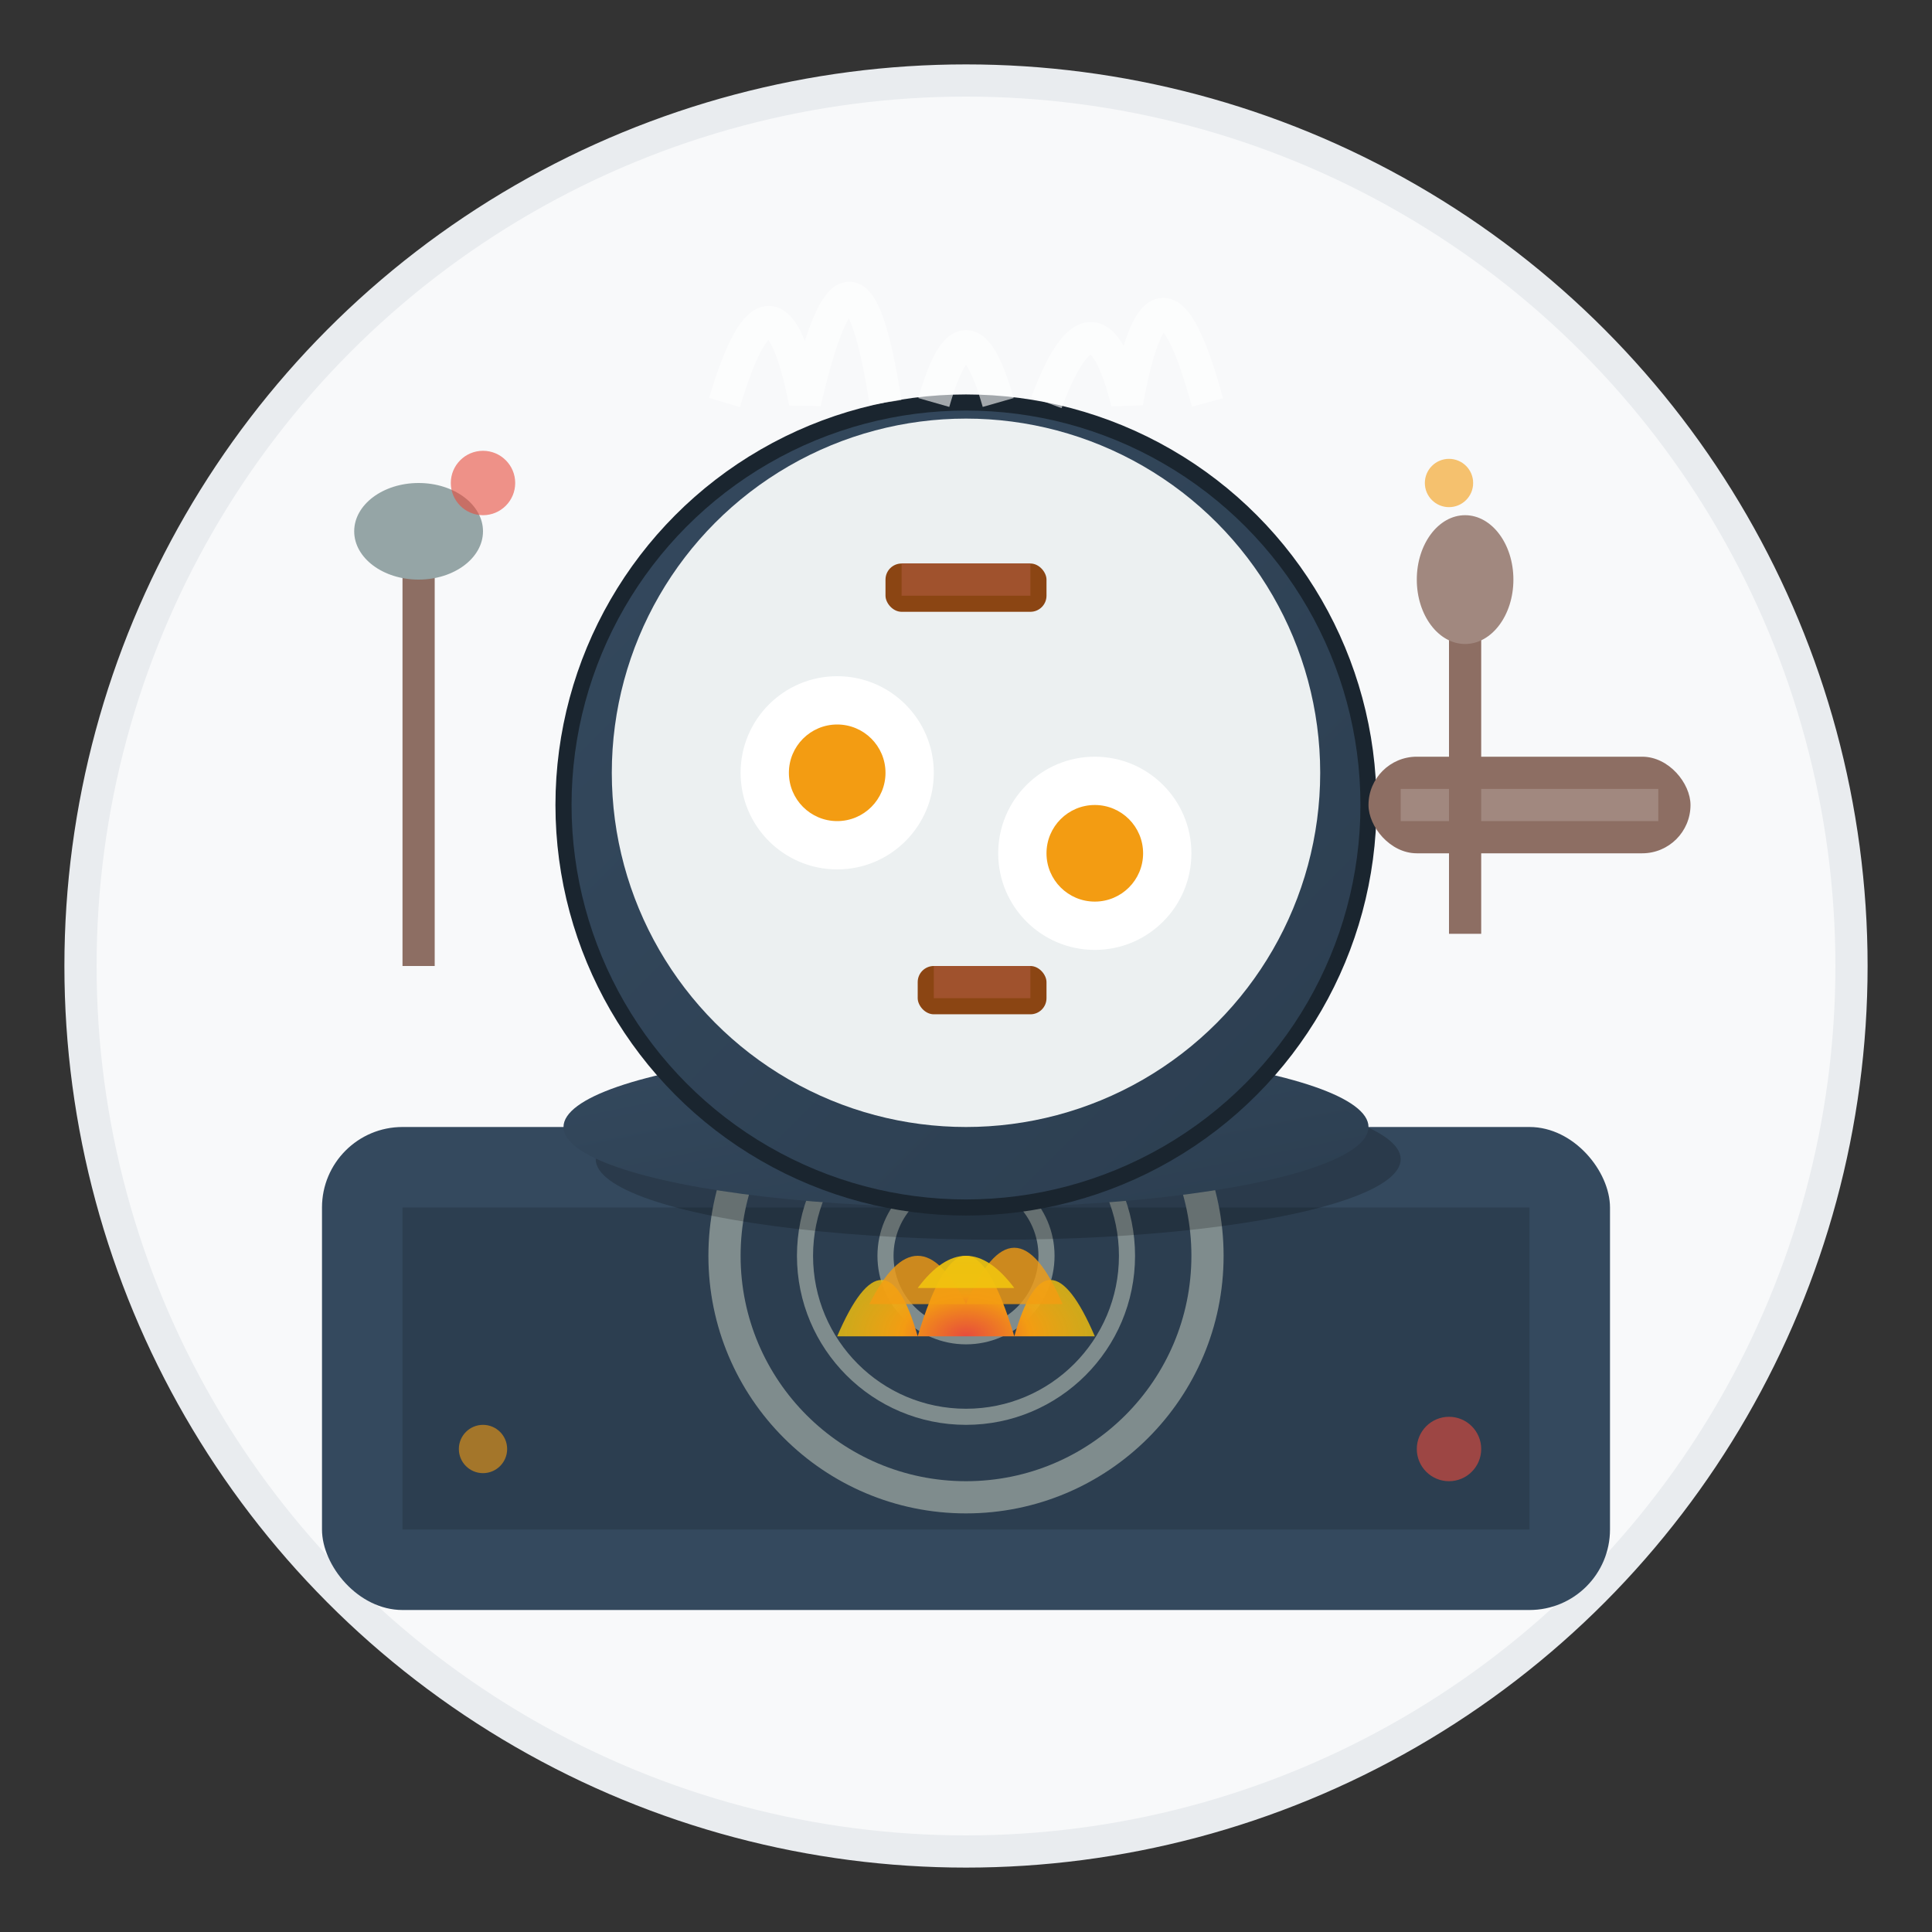 <svg xmlns="http://www.w3.org/2000/svg" viewBox="0 0 120 120" width="120" height="120">
  <rect x="0" y="0" width="120" height="120" fill="#333333" stroke="none"/>
  <defs>
    <linearGradient id="panGradient" x1="0%" y1="0%" x2="100%" y2="100%">
      <stop offset="0%" style="stop-color:#34495e;stop-opacity:1" />
      <stop offset="100%" style="stop-color:#2c3e50;stop-opacity:1" />
    </linearGradient>
    <radialGradient id="flameGradient" cx="50%" cy="100%" r="50%">
      <stop offset="0%" style="stop-color:#e74c3c;stop-opacity:1" />
      <stop offset="50%" style="stop-color:#f39c12;stop-opacity:1" />
      <stop offset="100%" style="stop-color:#f1c40f;stop-opacity:0.8" />
    </radialGradient>
  </defs>
  
  <!-- Background circle -->
  <circle cx="60" cy="60" r="55" fill="#f8f9fa" stroke="#e9ecef" stroke-width="2"/>
  
  <!-- Stove base -->
  <rect x="20" y="70" width="80" height="30" rx="5" fill="#34495e"/>
  <rect x="25" y="75" width="70" height="20" fill="#2c3e50"/>
  
  <!-- Burner rings -->
  <circle cx="60" cy="78" r="15" fill="none" stroke="#7f8c8d" stroke-width="2"/>
  <circle cx="60" cy="78" r="10" fill="none" stroke="#7f8c8d" stroke-width="1"/>
  <circle cx="60" cy="78" r="5" fill="none" stroke="#7f8c8d" stroke-width="1"/>
  
  <!-- Flames -->
  <g transform="translate(60, 78)">
    <path d="M-8 5 Q-5 -2 -3 5 Q0 -5 3 5 Q5 -2 8 5" fill="url(#flameGradient)"/>
    <path d="M-6 3 Q-3 -3 0 3 Q3 -4 6 3" fill="#f39c12" opacity="0.8"/>
    <path d="M-3 2 Q0 -2 3 2" fill="#f1c40f" opacity="0.9"/>
  </g>
  
  <!-- Pan -->
  <g transform="translate(60, 50)">
    <!-- Pan bottom shadow -->
    <ellipse cx="2" cy="22" rx="25" ry="5" fill="#000000" opacity="0.2"/>
    
    <!-- Pan body -->
    <ellipse cx="0" cy="20" rx="25" ry="5" fill="url(#panGradient)"/>
    <ellipse cx="0" cy="0" rx="25" ry="25" fill="url(#panGradient)" stroke="#1a252f" stroke-width="1"/>
    
    <!-- Pan interior -->
    <ellipse cx="0" cy="-2" rx="22" ry="22" fill="#ecf0f1"/>
    
    <!-- Handle -->
    <rect x="25" y="-3" width="20" height="6" rx="3" fill="#8d6e63"/>
    <rect x="27" y="-1" width="16" height="2" fill="#a1887f"/>
    
    <!-- Food being cooked -->
    <g>
      <!-- Eggs -->
      <ellipse cx="-8" cy="-2" rx="6" ry="6" fill="#ffffff"/>
      <circle cx="-8" cy="-2" r="3" fill="#f39c12"/>
      
      <ellipse cx="8" cy="3" rx="6" ry="6" fill="#ffffff"/>
      <circle cx="8" cy="3" r="3" fill="#f39c12"/>
      
      <!-- Bacon strips -->
      <rect x="-5" y="-15" width="10" height="3" rx="1" fill="#8b4513"/>
      <rect x="-4" y="-15" width="8" height="2" fill="#a0522d"/>
      
      <rect x="-3" y="10" width="8" height="3" rx="1" fill="#8b4513"/>
      <rect x="-2" y="10" width="6" height="2" fill="#a0522d"/>
    </g>
    
    <!-- Steam -->
    <g opacity="0.6">
      <path d="M-15 -25 Q-12 -35 -10 -25 Q-7 -38 -5 -25" fill="none" stroke="#ffffff" stroke-width="2"/>
      <path d="M5 -25 Q8 -33 10 -25 Q12 -36 15 -25" fill="none" stroke="#ffffff" stroke-width="2"/>
      <path d="M-2 -25 Q0 -32 2 -25" fill="none" stroke="#ffffff" stroke-width="2"/>
    </g>
  </g>
  
  <!-- Cooking utensils -->
  <g transform="translate(25, 25)">
    <!-- Spatula -->
    <rect x="0" y="10" width="2" height="25" fill="#8d6e63"/>
    <ellipse cx="1" cy="8" rx="4" ry="3" fill="#95a5a6"/>
  </g>
  
  <g transform="translate(90, 30)">
    <!-- Wooden spoon -->
    <rect x="0" y="8" width="2" height="20" fill="#8d6e63"/>
    <ellipse cx="1" cy="6" rx="3" ry="4" fill="#a1887f"/>
  </g>
  
  <!-- Decorative elements -->
  <circle cx="30" cy="30" r="2" fill="#e74c3c" opacity="0.6"/>
  <circle cx="90" cy="90" r="2" fill="#e74c3c" opacity="0.6"/>
  <circle cx="90" cy="30" r="1.5" fill="#f39c12" opacity="0.6"/>
  <circle cx="30" cy="90" r="1.5" fill="#f39c12" opacity="0.6"/>
</svg>
